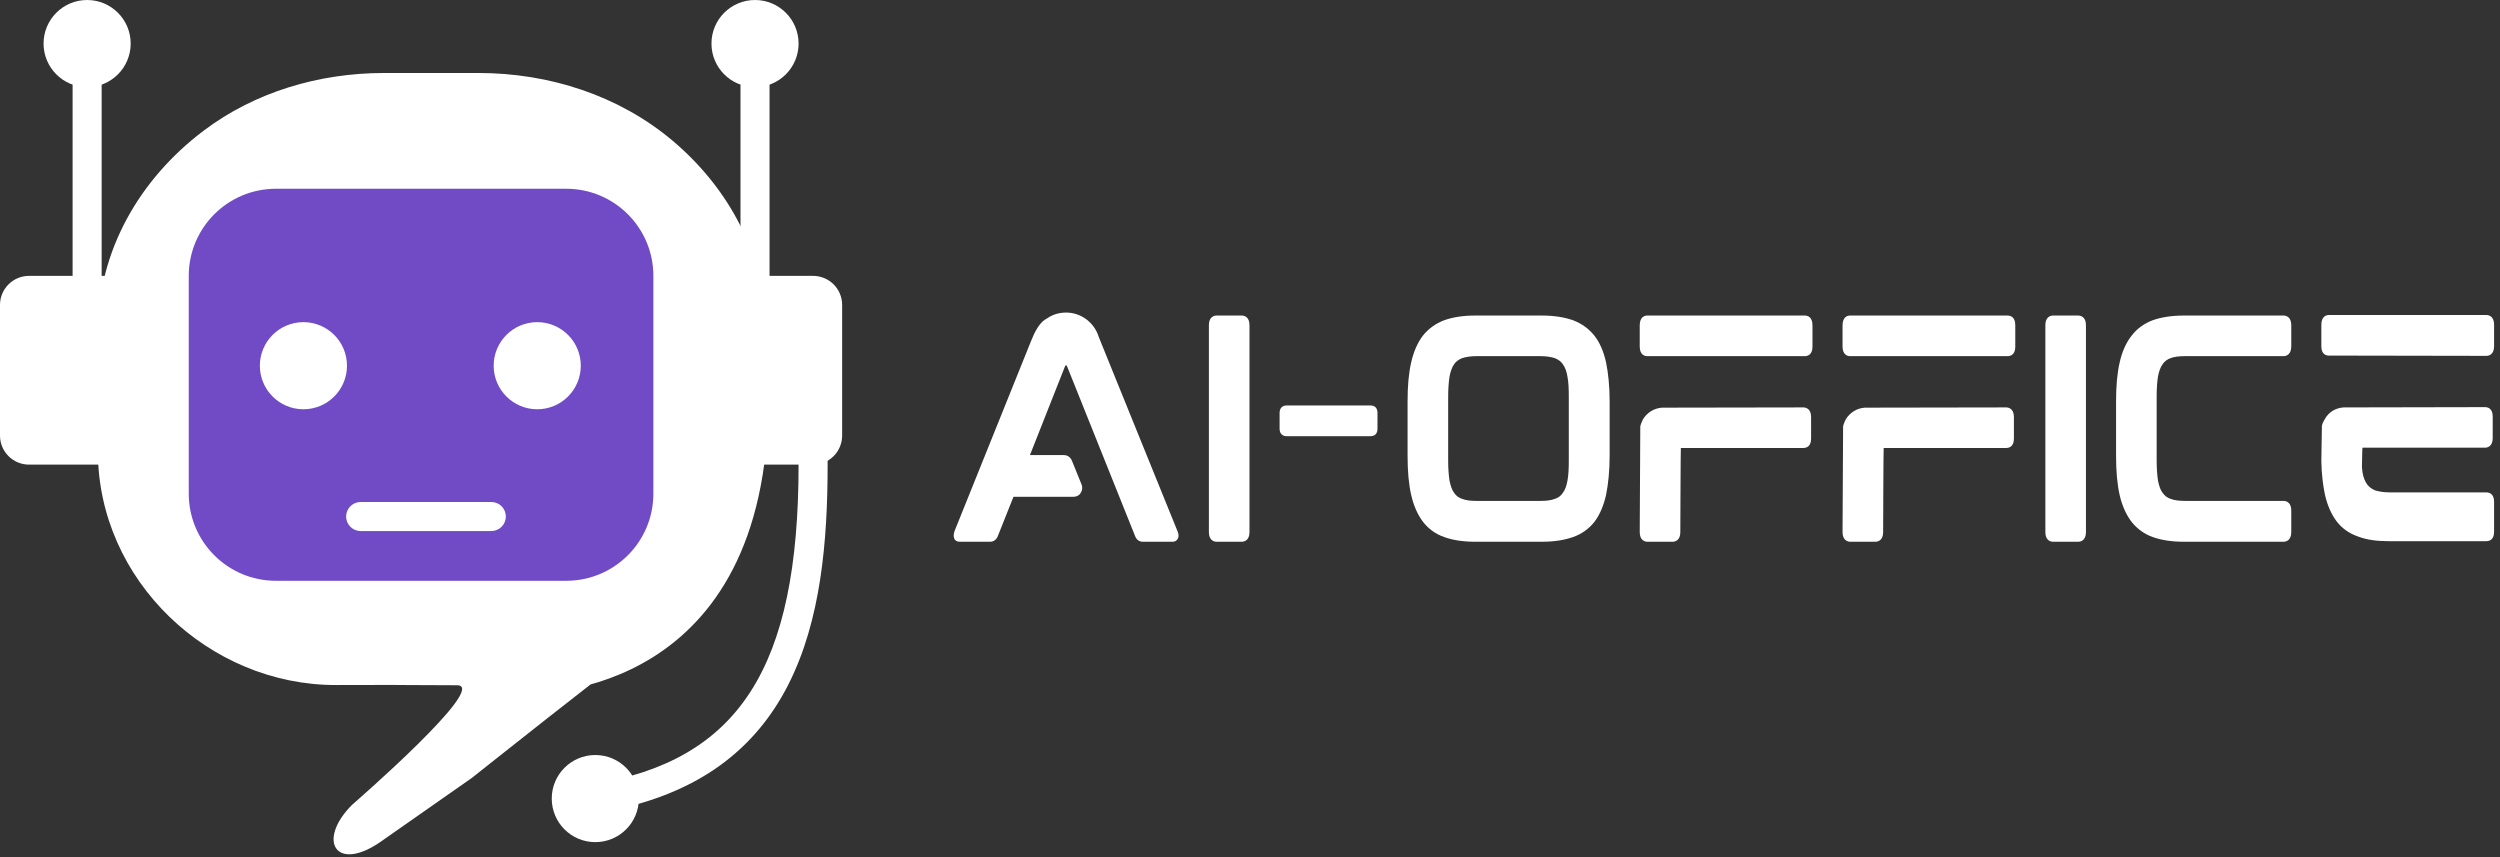 <svg width="417" height="143" viewBox="0 0 417 143" fill="none" xmlns="http://www.w3.org/2000/svg">
<rect x="0" y="0" width="417" height="143" fill="#333333" stroke="none"/>
<path d="M14.531 55.703C13.889 55.703 13.273 55.448 12.819 54.994C12.365 54.54 12.109 53.924 12.109 53.281V9.688C12.109 9.045 12.365 8.429 12.819 7.975C13.273 7.521 13.889 7.266 14.531 7.266C15.174 7.266 15.79 7.521 16.244 7.975C16.698 8.429 16.953 9.045 16.953 9.688V53.281C16.953 53.924 16.698 54.54 16.244 54.994C15.79 55.448 15.174 55.703 14.531 55.703Z" fill="white"/>
<path d="M4.844 46.016C3.559 46.016 2.327 46.526 1.419 47.434C0.51 48.343 0 49.575 0 50.859V72.656C0 73.941 0.51 75.173 1.419 76.081C2.327 76.989 3.559 77.5 4.844 77.5H19.375V46.016H4.844Z" fill="white"/>
<path d="M14.531 14.531C18.544 14.531 21.797 11.278 21.797 7.266C21.797 3.253 18.544 0 14.531 0C10.519 0 7.266 3.253 7.266 7.266C7.266 11.278 10.519 14.531 14.531 14.531Z" fill="white"/>
<path d="M183.549 56.889C183.456 56.66 183.362 56.384 183.273 56.202C182.539 53.822 180.346 52.134 177.831 52.134C176.69 52.134 175.591 52.452 174.674 53.093C174.404 53.228 174.174 53.41 173.992 53.551C173.305 54.145 172.617 55.244 171.976 56.889L159.221 88.577C159.081 88.988 159.034 89.4 159.128 89.676C159.174 89.952 159.404 90.363 160.133 90.363H165.164C165.758 90.363 166.216 89.998 166.445 89.4L169.049 82.863H179.065C179.57 82.863 180.029 82.634 180.253 82.222C180.529 81.858 180.575 81.353 180.44 80.894L178.789 76.827C178.565 76.275 178.06 75.91 177.466 75.91H171.794L177.648 61.092C177.695 61.004 177.737 60.957 177.737 60.957H177.924C177.924 60.957 177.924 60.957 177.966 61.051L189.31 89.358C189.539 89.998 189.997 90.363 190.638 90.363H195.529C196.258 90.363 196.445 89.905 196.534 89.676C196.628 89.4 196.581 88.988 196.398 88.577L183.549 56.889Z" fill="white"/>
<path d="M207.133 52.634H202.924C202.56 52.634 201.643 52.817 201.643 54.233V88.759C201.643 90.181 202.56 90.363 202.924 90.363H207.133C207.497 90.363 208.414 90.181 208.414 88.759V54.233C208.414 52.817 207.497 52.634 207.133 52.634Z" fill="white"/>
<path d="M214.582 72.754H228.618C229.353 72.754 229.764 72.301 229.764 71.519V68.868C229.764 68.092 229.353 67.634 228.618 67.634H214.582C213.895 67.634 213.436 68.092 213.436 68.868V71.519C213.436 72.301 213.895 72.754 214.582 72.754Z" fill="white"/>
<path d="M265.93 55.972C265.013 54.832 263.825 53.962 262.362 53.41C260.945 52.91 259.206 52.634 257.195 52.634H246.034C244.023 52.634 242.331 52.91 240.914 53.41C239.45 53.962 238.263 54.832 237.346 55.972C236.477 57.118 235.794 58.623 235.383 60.457C234.971 62.238 234.784 64.389 234.784 66.946V76.004C234.784 78.561 234.971 80.759 235.383 82.54C235.794 84.373 236.477 85.879 237.346 87.025C238.263 88.212 239.45 89.082 240.914 89.587C242.284 90.087 244.023 90.363 246.034 90.363H257.195C259.206 90.363 260.945 90.087 262.362 89.587C263.825 89.082 265.013 88.212 265.93 87.071C266.841 85.879 267.482 84.373 267.893 82.54C268.258 80.759 268.487 78.561 268.487 76.004V66.946C268.487 64.431 268.258 62.238 267.893 60.457C267.482 58.623 266.841 57.118 265.93 55.972ZM261.674 66.17V76.827C261.674 78.15 261.628 79.295 261.445 80.212C261.31 81.035 261.034 81.764 260.669 82.222C260.352 82.722 259.893 83.045 259.299 83.228C258.7 83.457 257.924 83.551 256.966 83.551H246.263C245.305 83.551 244.529 83.457 243.93 83.228C243.336 83.045 242.883 82.722 242.56 82.222C242.195 81.764 241.966 81.035 241.784 80.212C241.643 79.295 241.555 78.15 241.555 76.827V66.17C241.555 64.842 241.643 63.702 241.784 62.785C241.966 61.92 242.195 61.233 242.56 60.728C242.883 60.269 243.336 59.952 243.93 59.722C244.529 59.54 245.305 59.405 246.263 59.405H256.966C257.924 59.405 258.7 59.54 259.299 59.722C259.893 59.952 260.352 60.269 260.669 60.728C261.034 61.233 261.31 61.92 261.445 62.785C261.628 63.702 261.674 64.842 261.674 66.17Z" fill="white"/>
<path d="M301.039 52.634H274.742C274.377 52.634 273.507 52.817 273.507 54.28V57.801C273.507 59.217 274.377 59.405 274.742 59.405H301.039C301.403 59.405 302.32 59.264 302.32 57.847V54.233C302.32 52.77 301.403 52.634 301.039 52.634ZM300.81 67.957L277.216 67.998C275.888 68.092 274.742 68.821 274.06 69.92C273.877 70.285 273.695 70.696 273.601 71.108L273.507 88.759C273.507 90.181 274.424 90.363 274.789 90.363H278.997C279.362 90.363 280.278 90.181 280.278 88.759C280.278 88.759 280.325 74.722 280.367 74.722H300.81C301.174 74.722 302.091 74.587 302.091 73.165V69.556C302.091 68.139 301.174 67.957 300.81 67.957Z" fill="white"/>
<path d="M334.868 52.634H308.571C308.206 52.634 307.337 52.817 307.337 54.28V57.801C307.337 59.217 308.206 59.405 308.571 59.405H334.868C335.232 59.405 336.149 59.264 336.149 57.847V54.233C336.149 52.77 335.232 52.634 334.868 52.634ZM334.639 67.957L311.045 67.998C309.717 68.092 308.571 68.821 307.889 69.92C307.706 70.285 307.524 70.696 307.43 71.108L307.337 88.759C307.337 90.181 308.253 90.363 308.618 90.363H312.826C313.191 90.363 314.107 90.181 314.107 88.759C314.107 88.759 314.154 74.722 314.196 74.722H334.639C335.003 74.722 335.92 74.587 335.92 73.165V69.556C335.92 68.139 335.003 67.957 334.639 67.957Z" fill="white"/>
<path d="M346.655 52.634H342.447C342.082 52.634 341.166 52.817 341.166 54.233V88.759C341.166 90.181 342.082 90.363 342.447 90.363H346.655C347.02 90.363 347.936 90.181 347.936 88.759V54.233C347.936 52.817 347.02 52.634 346.655 52.634Z" fill="white"/>
<path d="M380.902 52.634H364.256C362.246 52.634 360.506 52.91 359.09 53.41C357.626 53.962 356.439 54.832 355.569 55.972C354.652 57.118 353.97 58.623 353.559 60.457C353.147 62.238 352.96 64.431 352.96 66.946V76.004C352.96 78.561 353.147 80.759 353.559 82.587C353.97 84.373 354.652 85.879 355.569 87.071C356.48 88.212 357.673 89.082 359.09 89.587C360.506 90.087 362.246 90.363 364.256 90.363H380.902C381.267 90.363 382.184 90.181 382.184 88.759V85.15C382.184 83.733 381.267 83.551 380.902 83.551H364.486C363.527 83.551 362.704 83.457 362.105 83.228C361.512 83.045 361.1 82.722 360.736 82.222C360.371 81.764 360.142 81.077 359.96 80.212C359.819 79.295 359.73 78.15 359.73 76.78V66.123C359.73 64.754 359.819 63.608 359.96 62.743C360.142 61.873 360.371 61.233 360.736 60.728C361.1 60.228 361.512 59.905 362.105 59.722C362.704 59.493 363.527 59.405 364.486 59.405H380.902C381.267 59.405 382.184 59.217 382.184 57.759V54.233C382.184 52.817 381.267 52.634 380.902 52.634Z" fill="white"/>
<path d="M414.685 82.129H398.591C397.628 82.129 396.852 81.993 396.211 81.811C395.617 81.582 395.206 81.264 394.841 80.806C394.472 80.3 394.201 79.613 394.06 78.748C394.019 78.519 394.019 78.196 393.972 77.967C393.972 77.967 394.019 74.675 394.06 74.675H414.503C414.867 74.675 415.784 74.493 415.784 73.077V69.462C415.784 68.045 414.867 67.91 414.503 67.91L390.909 67.957C389.581 68.045 388.435 68.733 387.8 69.873C387.571 70.243 387.388 70.608 387.295 71.019L387.201 76.78V77.009C387.248 79.16 387.477 80.988 387.8 82.498C388.211 84.327 388.894 85.837 389.763 86.978C390.68 88.165 391.867 88.988 393.331 89.493C394.748 90.04 396.44 90.269 398.451 90.269H414.685C415.097 90.269 416.013 90.134 416.013 88.717V83.686C416.013 82.269 415.097 82.129 414.685 82.129ZM414.732 52.546H388.435C388.071 52.546 387.201 52.728 387.201 54.191V57.759C387.201 59.175 388.071 59.311 388.435 59.311L414.732 59.358C415.097 59.358 416.013 59.175 416.013 57.759V54.145C416.013 52.728 415.097 52.546 414.732 52.546Z" fill="white"/>
<path d="M135.625 68.526C134.983 68.526 134.367 68.782 133.913 69.236C133.458 69.69 133.203 70.306 133.203 70.948V77.5C133.203 111.379 123.267 126.824 98.906 130.811C98.272 130.915 97.706 131.266 97.331 131.788C96.954 132.309 96.802 132.959 96.906 133.593C97.01 134.227 97.361 134.795 97.882 135.17C98.404 135.545 99.053 135.698 99.688 135.594C133.506 130.06 138.047 103.12 138.047 77.5V70.948C138.047 70.306 137.792 69.69 137.338 69.236C136.883 68.782 136.267 68.526 135.625 68.526Z" fill="white"/>
<path d="M125.938 55.703C125.296 55.703 124.68 55.448 124.226 54.994C123.771 54.54 123.516 53.924 123.516 53.281V9.688C123.516 9.045 123.771 8.429 124.226 7.975C124.68 7.521 125.296 7.266 125.938 7.266C126.58 7.266 127.196 7.521 127.651 7.975C128.105 8.429 128.36 9.045 128.36 9.688V53.281C128.36 53.924 128.105 54.54 127.651 54.994C127.196 55.448 126.58 55.703 125.938 55.703Z" fill="white"/>
<path d="M135.626 46.016H121.094V77.5H135.626C136.91 77.5 138.142 76.989 139.051 76.081C139.959 75.173 140.469 73.941 140.469 72.656V50.859C140.469 49.575 139.959 48.343 139.051 47.434C138.142 46.526 136.91 46.016 135.626 46.016Z" fill="white"/>
<path d="M125.938 14.531C129.951 14.531 133.204 11.278 133.204 7.266C133.204 3.253 129.951 0 125.938 0C121.925 0 118.673 3.253 118.673 7.266C118.673 11.278 121.925 14.531 125.938 14.531Z" fill="white"/>
<path d="M112.243 23.514C103.291 15.942 91.636 12.176 79.817 12.176H64.054C53.222 12.176 42.514 15.337 33.932 21.824C23.321 29.847 16.328 41.817 16.328 55.367V75.275C16.328 96.808 34.847 114.294 56.04 114.264C77.234 114.234 63.734 114.234 63.734 114.234C63.734 114.234 71.389 114.301 76.234 114.301C81.734 114.301 58.734 134.234 58.734 134.234C52.734 140.234 56.04 145.734 63.734 140.234L78.734 129.734C78.734 129.734 103.234 110.271 103.734 110.234C104.234 110.197 86.234 115.734 86.234 115.734C86.234 115.734 123.234 118.234 127.734 75.269C132.234 32.304 127.734 55.367 127.734 55.367C127.734 42.752 121.661 31.482 112.243 23.514Z" fill="white"/>
<path d="M99.296 140.468C103.309 140.468 106.562 137.215 106.562 133.203C106.562 129.19 103.309 125.937 99.296 125.937C95.284 125.937 92.031 129.19 92.031 133.203C92.031 137.215 95.284 140.468 99.296 140.468Z" fill="white"/>
<path d="M94.453 31.484H46.015C37.99 31.484 31.484 37.99 31.484 46.016V82.343C31.484 90.369 37.99 96.875 46.015 96.875H94.453C102.478 96.875 108.984 90.369 108.984 82.343V46.016C108.984 37.99 102.478 31.484 94.453 31.484Z" fill="#714BC6"/>
<path d="M89.61 68.265C93.623 68.265 96.876 65.012 96.876 61C96.876 56.987 93.623 53.734 89.61 53.734C85.597 53.734 82.344 56.987 82.344 61C82.344 65.012 85.597 68.265 89.61 68.265Z" fill="white"/>
<path d="M81.953 83.734H60.156C59.514 83.734 58.898 83.989 58.443 84.443C57.989 84.898 57.734 85.514 57.734 86.156C57.734 86.798 57.989 87.414 58.443 87.868C58.898 88.323 59.514 88.578 60.156 88.578H81.953C82.595 88.578 83.211 88.323 83.665 87.868C84.119 87.414 84.375 86.798 84.375 86.156C84.375 85.514 84.119 84.898 83.665 84.443C83.211 83.989 82.595 83.734 81.953 83.734Z" fill="white"/>
<path d="M50.61 68.265C54.623 68.265 57.876 65.012 57.876 61C57.876 56.987 54.623 53.734 50.61 53.734C46.597 53.734 43.344 56.987 43.344 61C43.344 65.012 46.597 68.265 50.61 68.265Z" fill="white"/>
</svg>
